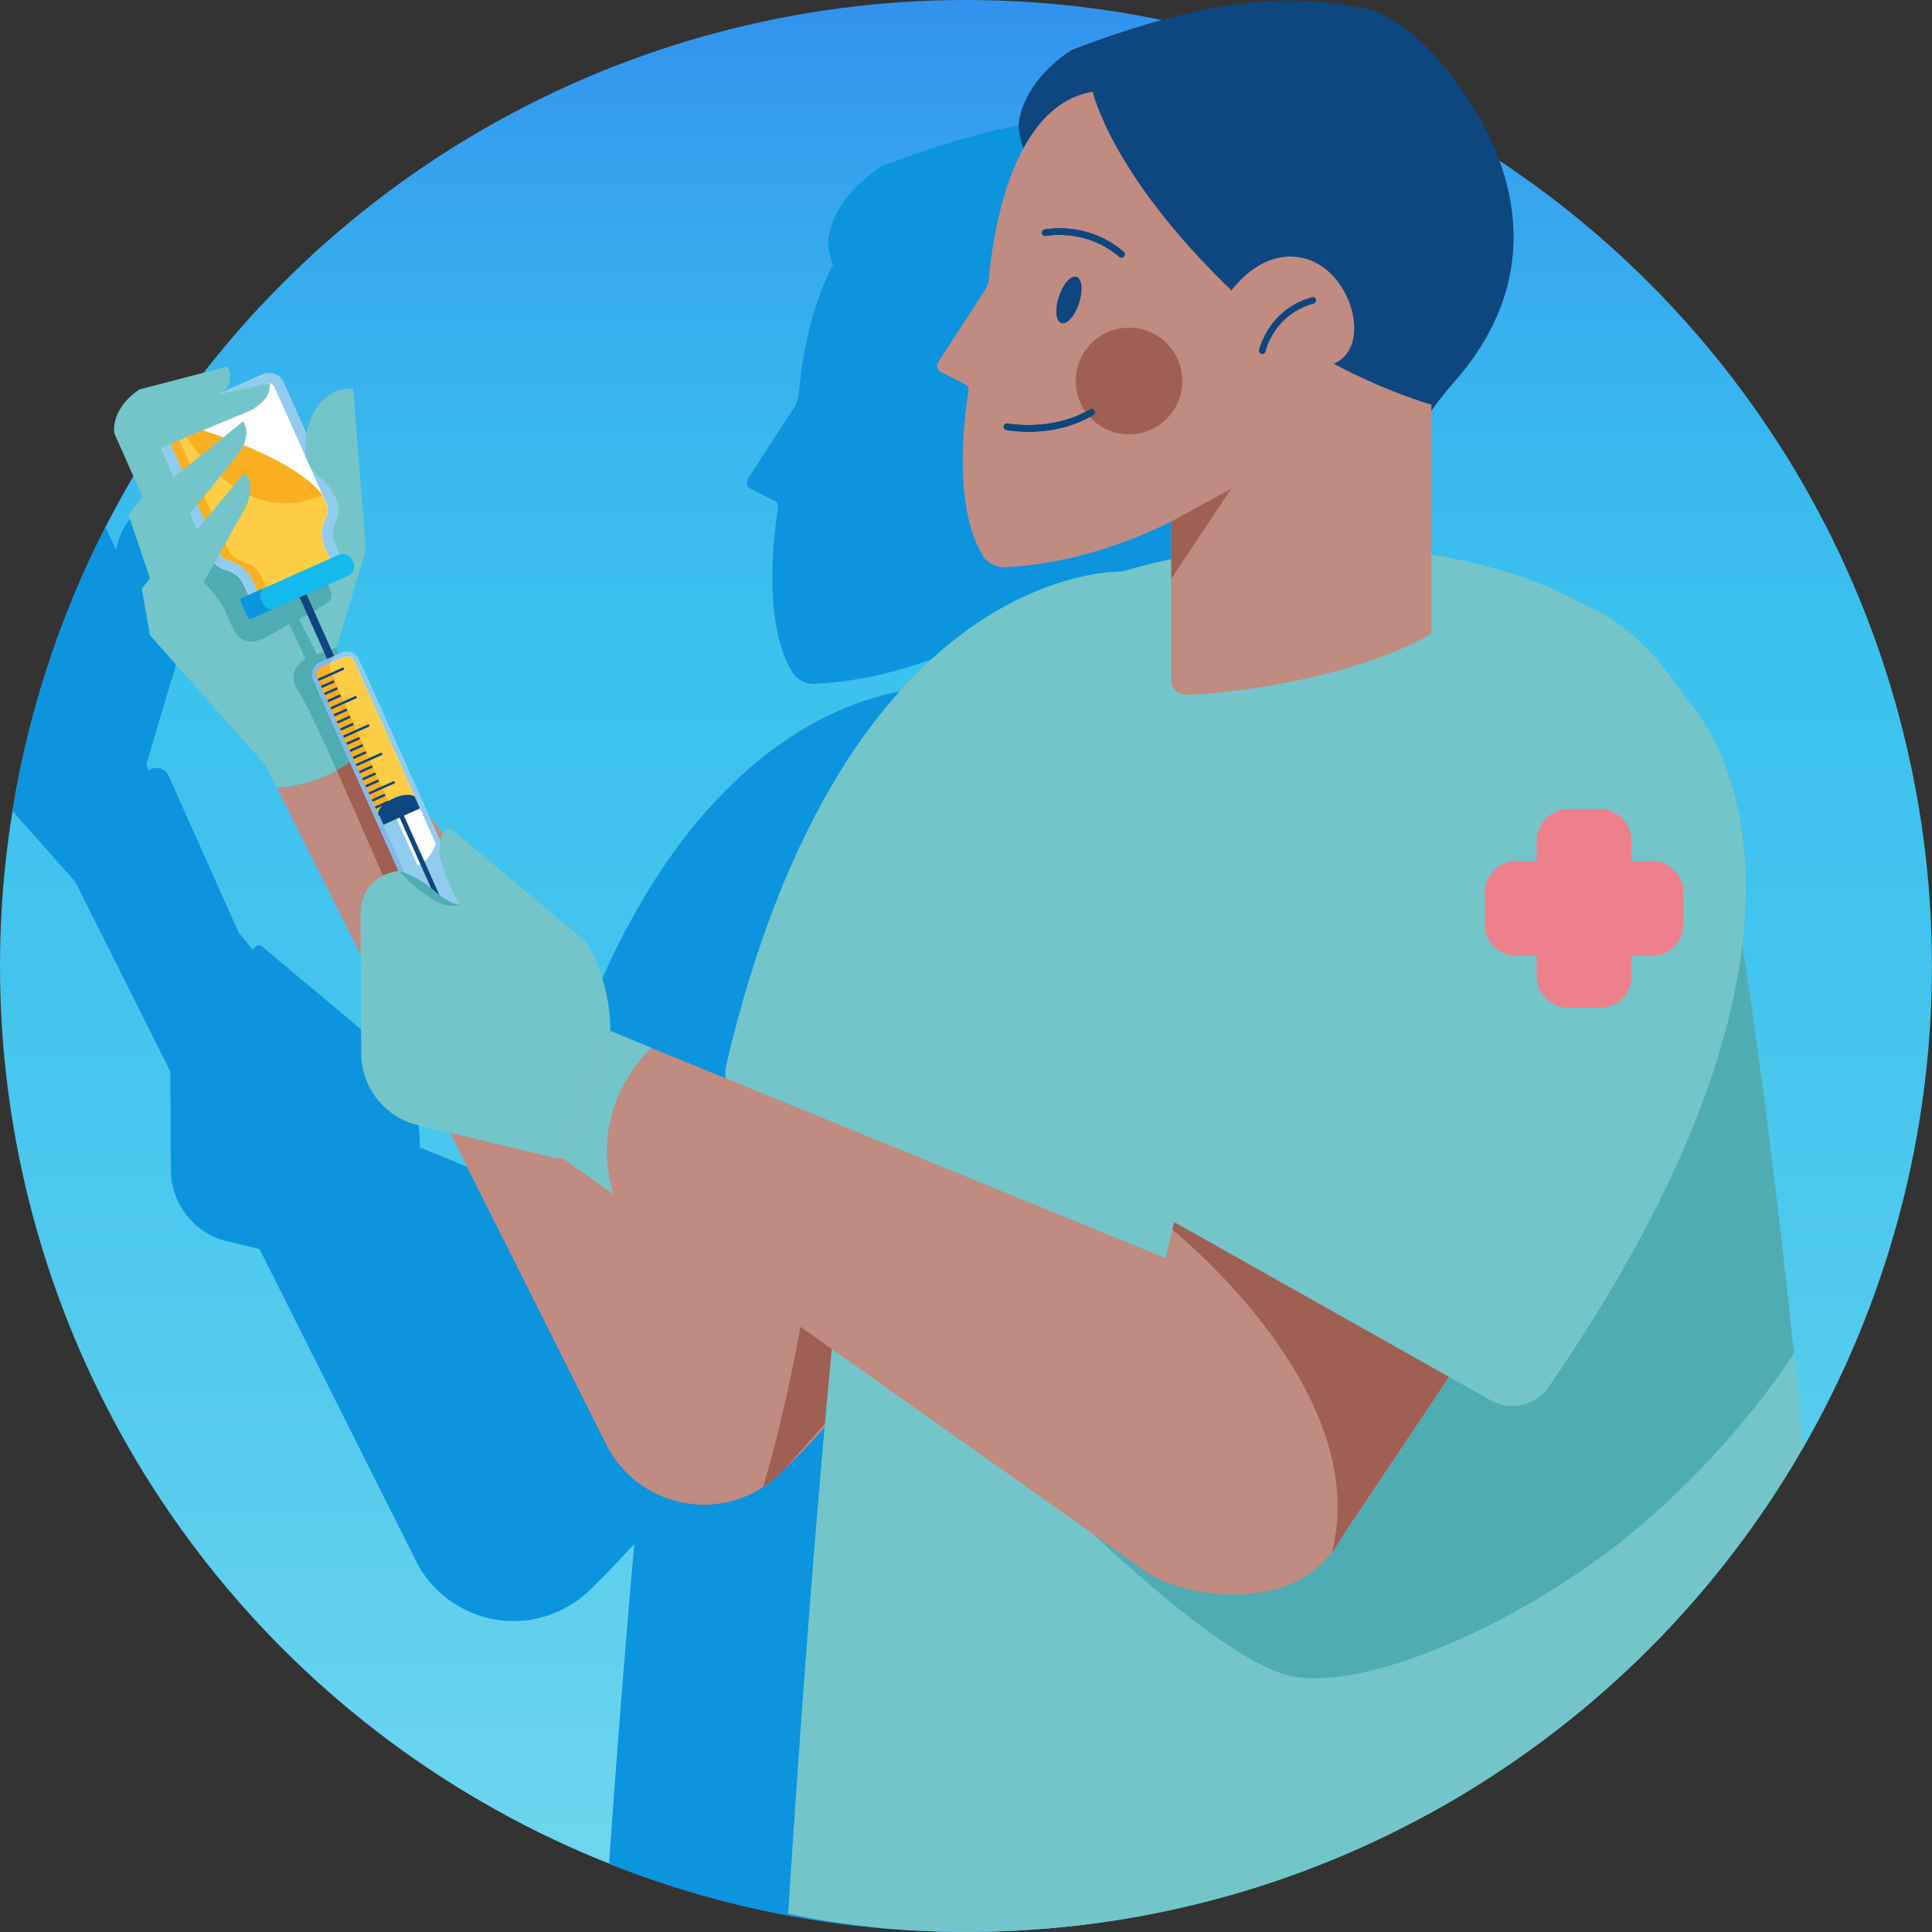 <?xml version="1.0" encoding="UTF-8"?>
<svg xmlns="http://www.w3.org/2000/svg" xmlns:xlink="http://www.w3.org/1999/xlink" viewBox="0 0 239.29 239.29">
  <rect x="0" y="0" width="239.29" height="239.29" fill="#333333" stroke="none"/>
  <defs>
    <style>
      .cls-1 {
        fill: #fff;
      }

      .cls-2 {
        fill: #91ccee;
      }

      .cls-3 {
        opacity: .75;
      }

      .cls-3, .cls-4 {
        mix-blend-mode: multiply;
      }

      .cls-5 {
        fill: #74c5c9;
      }

      .cls-6 {
        isolation: isolate;
      }

      .cls-7 {
        fill: #c08b80;
      }

      .cls-8 {
        fill: #0e4680;
      }

      .cls-9 {
        fill: url(#Dégradé_sans_nom_25);
      }

      .cls-10 {
        fill: #fccd45;
      }

      .cls-11 {
        fill: #81b8ea;
      }

      .cls-12 {
        fill: #0c94de;
      }

      .cls-13 {
        fill: #14b9ed;
      }

      .cls-14 {
        fill: #faaf20;
      }

      .cls-15 {
        fill: #4facb2;
      }

      .cls-16 {
        fill: #ed808c;
      }

      .cls-17 {
        fill: #9f5f53;
      }

      .cls-4 {
        fill: #5cbfc5;
        opacity: .5;
      }
    </style>
    <linearGradient id="Dégradé_sans_nom_25" data-name="Dégradé sans nom 25" x1="6908.27" y1="-9425.68" x2="7147.56" y2="-9425.68" gradientTransform="translate(9545.32 7147.56) rotate(-90)" gradientUnits="userSpaceOnUse">
      <stop offset=".03" stop-color="#6fd6ee"/>
      <stop offset=".25" stop-color="#57ccee"/>
      <stop offset=".5" stop-color="#43c4ee"/>
      <stop offset=".66" stop-color="#3cc2ee"/>
      <stop offset=".75" stop-color="#3abaee"/>
      <stop offset=".89" stop-color="#36a7ee"/>
      <stop offset="1" stop-color="#3292ee"/>
    </linearGradient>
  </defs>
  <g class="cls-6">
    <g id="Fond">
      <circle class="cls-9" cx="119.64" cy="119.64" r="119.64"/>
      <path class="cls-12" d="M198.63,182.04c-.05-.5-.11-1.01-.16-1.51-.01-.12-.03-.25-.04-.37-.05-.51-.11-1.02-.16-1.53,0,0,0,0,0,0-.06-.51-.11-1.03-.17-1.54-.02-.14-.03-.28-.05-.42-.05-.47-.1-.94-.15-1.41,0-.05,0-.09-.01-.14-.06-.51-.11-1.02-.17-1.54-.02-.14-.03-.28-.05-.42-.05-.45-.1-.9-.15-1.35l-.03-.23c-.06-.51-.12-1.03-.17-1.54-.01-.13-.03-.26-.04-.39-.05-.45-.1-.9-.16-1.35,0-.09-.02-.17-.03-.26-.06-.51-.12-1.02-.18-1.52l-.05-.45c-.05-.41-.09-.81-.14-1.22-.02-.13-.03-.27-.05-.4-.06-.5-.12-.99-.18-1.49-.02-.16-.04-.31-.06-.47-.05-.38-.09-.77-.14-1.15-.02-.15-.04-.31-.06-.46-.06-.48-.12-.97-.18-1.45-.02-.17-.04-.34-.06-.51-.05-.37-.09-.74-.14-1.11-.02-.16-.04-.32-.06-.48-.06-.48-.12-.96-.18-1.45-.02-.17-.04-.34-.06-.51-.04-.36-.09-.71-.13-1.07-.02-.17-.04-.35-.07-.52-.06-.47-.12-.94-.18-1.41-.02-.18-.05-.35-.07-.53-.04-.34-.09-.68-.13-1.03-.02-.19-.05-.37-.07-.56-.06-.46-.12-.91-.18-1.36-.03-.19-.05-.38-.08-.57-.04-.32-.08-.64-.13-.95-.03-.2-.05-.4-.08-.6-.06-.44-.12-.89-.18-1.33-.03-.19-.05-.37-.08-.56-.04-.31-.08-.62-.13-.93-.03-.2-.06-.41-.08-.61-.06-.43-.12-.86-.18-1.29-.03-.2-.06-.4-.08-.6-.04-.28-.08-.57-.12-.85-.03-.22-.06-.43-.09-.65-.06-.4-.11-.79-.17-1.19-.03-.21-.06-.43-.09-.64-.04-.28-.08-.56-.12-.84-.03-.21-.06-.42-.09-.62-.06-.37-.11-.75-.17-1.12-.03-.22-.07-.44-.1-.67-.04-.27-.08-.55-.12-.82-.03-.21-.06-.42-.1-.63-.05-.33-.1-.65-.15-.97-.04-.25-.08-.49-.12-.74-.01-.09-.03-.18-.04-.27,2.51-21.12-6.8-30.25-6.8-30.25-4.13-6.37-8.42-10.13-12.75-11.84-6.18-3.45-13.12-5.26-18.97-6.22v-17.82c.8-1.14,1.7-2.3,2.73-3.46,17.72-20.01-1.47-39.81-3.61-41.91-2.55-2.34-4.9-3.89-6.75-4.3-9.54-2.12-19.46-1.68-36.86,4.95-.45,.27-5.59,3.41-6.57,8.71-.17,.94,.05,2.15,.53,3.53-3.16,5.82-4.04,13.47-4.25,16-.05,.58-.24,1.13-.55,1.61l-5.74,8.86c-.27,.42-.12,.99,.33,1.22l3.06,1.57c.25,.13,.39,.41,.35,.69-1.81,12.15,.23,17.94,1.71,20.4,.59,.98,1.66,1.57,2.8,1.52,10.47-.47,19.47-5.07,20.61-5.68v4.65c-1.97,.4-4.01,.91-6.08,1.54-3.1,0-35.01,1.4-49.04,61.1-.13,.56-.14,1.12-.04,1.67l-9.21-3.77h0l-3.92-1.6-1.21-.5h0l-.15,.42-.03-.03,.18-.49s.25-5.59-2.97-10.93c-.02-.04-.12-.12-.26-.21l-16.53-13.83c-.41,.02-.71,.24-.92,.59l-1.76-2.14-8.68-19.42c-.37-.82-1.32-1.18-2.14-.82l-.41,.19-.17-.91,3.59-11.99-1.57-20.02c-3.41,0-5.08,2.4-5.82,5.6l-1.28-2.87c-5.57,10.88-9.52,22.72-11.53,35.21l7.78,8.75,1.39,2.77,10.39,20.71,.06,12.22c.02,3.96,2.59,7.47,6.37,8.68l4.61,1.11,19.61,39.09c2.4,4.31,6.94,6.99,11.87,6.99,2.63,0,5.16-.78,7.32-2.18,0,0,0,0,0,0,0,0,0,0,0,.01,.04-.03,.08-.06,.12-.08,.16-.09,.34-.22,.54-.37,.73-.53,1.42-1.13,2.04-1.81,1.37-1.32,3.07-3.11,4.92-5.12-1.23,13.78-2.28,27.43-3.13,39.61,13.67,5.44,28.58,8.43,44.19,8.43,17.91,0,34.89-3.94,50.14-10.99,12.11-9.49,22.35-21.27,30.06-34.69-.36-3.7-.76-7.58-1.18-11.56h0Z"/>
    </g>
    <g id="illustrations">
      <g>
        <path class="cls-8" d="M126.23,14.87c-1.02,5.53,11.65,20.91,11.65,20.91l35.3,23.48c1.1-3.77,3.23-7.76,6.84-11.84,17.72-20.01-1.47-39.81-3.61-41.91-2.55-2.34-4.9-3.89-6.75-4.3-9.54-2.12-19.46-1.68-36.86,4.95-.45,.27-5.59,3.41-6.57,8.71Z"/>
        <path class="cls-5" d="M43.74,48.1l1.57,20.02-3.93,13.13s-3.11-11.24-3.15-11.91c-.2-3.65-3.72-21.23,5.51-21.23Z"/>
        <path class="cls-7" d="M105,110.52l-17.11,32.74-42.2-51.22c-3.81,4.87-10.04,5.46-11.4,5.53l41.04,81.81c2.4,4.31,6.94,6.99,11.87,6.99,2.63,0,5.16-.78,7.32-2.18,4.05-2.17,25.34-27.88,25.34-27.88l3.16-3.58v-54.61l-18.01,12.4Z"/>
        <path class="cls-5" d="M43.02,88.8l.27-.17-6.7-36.35-5.65-2.08s-6.23-.41-3.88-1.38c2.35-.97,1.13-3.43,1.13-3.43l-10.91,2.84c-1.8,1.17-3.41,3.25-3.12,5.45l3.53,7.93-1.76,2.07,.04,.23,2.59,7.7-1,1.3,1.02,5.78,14.3,16.08,1.39,2.77c1.37-.07,7.59-.66,11.4-5.53l-2.66-3.22Z"/>
        <path class="cls-15" d="M45.68,92.03l-2.66-3.22h.02s.25-.17,.25-.17l-1.57-8.5-2.46,.92-2.2-4.36,3.34-1.92c.55-.32,.79-.98,.57-1.58l-1.05-2.85c-.52,.32-.88,.72-.88,.72l-7.04-3.4-8.03,2.58-.3,.04s2.23,2.41,3.65,4.34c1.42,1.93,1.53,6.73,6.11,4.05l2.4-1.42,2,4.37s-2.67,1.41-.86,3.99c.73,1.04,2.67,5.19,4.74,9.79,1.41-.8,2.81-1.88,3.98-3.38Z"/>
        <path class="cls-17" d="M51.71,107.2c.23-1.01-3.33-9.18-6.03-15.17l-2.66-3.22h.02s-.02,0-.02,0l2.66,3.22c-1.17,1.49-2.56,2.58-3.98,3.38,3.07,6.82,6.4,14.62,6.4,14.62l3.38,1.02s-.13-2.22,.23-3.84Z"/>
        <path class="cls-17" d="M115.53,134.7c-.79-.26-1.6-.53-2.4-.78l-3.97-15.52-7.18-2.12-12.67,24.24c2.13,3.35,7.44,12.28,10.2,21.83-1.31,7.4-2.97,15.09-5,21.84,1.05-.67,2.02-1.48,2.86-2.43l18.16-20.57h0s3.55-4.02,3.55-4.02l-3.55-13.87v-8.59Z"/>
        <g>
          <path class="cls-1" d="M50,79.48h.41c1.54,0,2.79,1.25,2.79,2.79v41.17c0,.5-.41,.9-.9,.9h-4.39c-.5,0-.9-.41-.9-.9v-40.96c0-1.65,1.34-3,3-3Z" transform="translate(-37.22 29.31) rotate(-24.08)"/>
          <path class="cls-2" d="M42.31,80.83l-2.7,1.21c-.82,.37-1.18,1.32-.82,2.14l16.98,38c.37,.82,1.32,1.18,2.14,.82l2.7-1.21c.82-.37,1.18-1.32,.82-2.14l-16.98-38c-.37-.82-1.32-1.18-2.14-.82Zm18.55,39.07c.22,.5,0,1.09-.5,1.31l-2.7,1.21c-.5,.22-1.09,0-1.31-.5l-16.98-38c-.22-.5,0-1.09,.5-1.31l2.7-1.21c.5-.22,1.09,0,1.31,.5l16.98,38Z"/>
          <path class="cls-11" d="M57.97,121.2l-3.44-7.69-3.93-4.43-3.09-6.92,.69-2.83-7.2-16.12c-.37-.82,0-1.78,.82-2.14l-2.2,.98c-.82,.37-1.18,1.32-.82,2.14l10.32,23.09,2.51,5.63h0s4.15,9.28,4.15,9.28c.37,.82,1.32,1.18,2.14,.82l2.2-.98c-.82,.37-1.78,0-2.14-.82Z"/>
          <path class="cls-2" d="M58.54,113.23s0-.03,.01-.04l-4.32-9.66s-.41,2.8-2.52,3.66l-3.52-7.88-.69,2.83,3.09,6.92,3.93,4.43,2.08,.44s1.22,1.32,1.93-.71Z"/>
          <path class="cls-1" d="M19.49,54.35l6.49,14.53c.39,.88,1.16,1.53,2.1,1.76h0c.93,.24,1.7,.89,2.1,1.76l1.15,2.57,11.25-5.03-1.15-2.57c-.39-.88-.36-1.89,.08-2.74h0c.45-.85,.48-1.86,.08-2.74l-6.49-14.53c-.44-.98-1.59-1.42-2.57-.98l-12.05,5.38c-.98,.44-1.42,1.59-.98,2.57Z"/>
          <path class="cls-8" d="M41.38,81.24l-4.66-10.43c-.11-.24-.38-.34-.62-.24s-.34,.38-.24,.62l4.66,10.43,.85-.38Z"/>
          <path class="cls-10" d="M42.56,81.4l-2.7,1.21c-.5,.22-.73,.81-.5,1.31l7.48,16.75s.06-.98,1.91-1.8c1.85-.83,2.61-.22,2.61-.22l-7.48-16.75c-.22-.5-.81-.73-1.31-.5Z"/>
          <path class="cls-14" d="M40.95,83.21c-.15-.34-.17-.71-.09-1.05l-1.1,.49c-.5,.22-.73,.81-.5,1.31l7.48,16.75s.05-.77,1.35-1.52l-7.14-15.99Z"/>
          <path class="cls-8" d="M51.36,98.65s-.77-.61-2.61,.22c-1.85,.83-1.91,1.8-1.91,1.8l.66,1.48,1.99-.89,9.24,20.68,.54-.24-9.24-20.68,1.99-.89-.66-1.48Z"/>
          <rect class="cls-8" x="39.26" y="83.35" width="3.48" height=".3" transform="translate(-30.5 23.99) rotate(-24.08)"/>
          <rect class="cls-8" x="39.73" y="84.58" width="1.74" height=".3" transform="translate(-31.04 23.94) rotate(-24.08)"/>
          <rect class="cls-8" x="40.12" y="85.46" width="1.74" height=".3" transform="translate(-31.36 24.17) rotate(-24.08)"/>
          <rect class="cls-8" x="40.52" y="86.34" width="1.74" height=".3" transform="translate(-31.69 24.41) rotate(-24.08)"/>
          <rect class="cls-8" x="40.83" y="86.87" width="3.48" height=".3" transform="translate(-31.8 24.94) rotate(-24.08)"/>
          <rect class="cls-8" x="41.3" y="88.1" width="1.74" height=".3" transform="translate(-32.34 24.88) rotate(-24.08)"/>
          <rect class="cls-8" x="41.69" y="88.98" width="1.74" height=".3" transform="translate(-32.66 25.12) rotate(-24.08)"/>
          <rect class="cls-8" x="42.09" y="89.86" width="1.74" height=".3" transform="translate(-32.98 25.36) rotate(-24.08)"/>
          <rect class="cls-8" x="42.4" y="90.38" width="3.48" height=".3" transform="translate(-33.1 25.89) rotate(-24.08)"/>
          <rect class="cls-8" x="42.87" y="91.62" width="1.74" height=".3" transform="translate(-33.63 25.83) rotate(-24.08)"/>
          <rect class="cls-8" x="43.27" y="92.5" width="1.74" height=".3" transform="translate(-33.96 26.07) rotate(-24.08)"/>
          <rect class="cls-8" x="43.66" y="93.38" width="1.74" height=".3" transform="translate(-34.28 26.3) rotate(-24.08)"/>
          <rect class="cls-8" x="43.98" y="93.9" width="3.48" height=".3" transform="translate(-34.39 26.84) rotate(-24.08)"/>
          <rect class="cls-8" x="44.44" y="95.13" width="1.74" height=".3" transform="translate(-34.93 26.78) rotate(-24.08)"/>
          <rect class="cls-8" x="44.84" y="96.01" width="1.74" height=".3" transform="translate(-35.26 27.02) rotate(-24.08)"/>
          <rect class="cls-8" x="45.23" y="96.89" width="1.74" height=".3" transform="translate(-35.58 27.25) rotate(-24.08)"/>
          <rect class="cls-8" x="45.55" y="97.42" width="3.48" height=".3" transform="translate(-35.69 27.78) rotate(-24.08)"/>
          <rect class="cls-8" x="46.02" y="98.65" width="1.74" height=".3" transform="translate(-36.23 27.73) rotate(-24.08)"/>
          <rect class="cls-8" x="46.41" y="99.53" width="1.74" height=".3" transform="translate(-36.55 27.96) rotate(-24.08)"/>
          <rect class="cls-8" x="46.8" y="100.41" width="1.74" height=".3" transform="translate(-36.88 28.2) rotate(-24.08)"/>
          <path class="cls-10" d="M22.11,52.42l-1.12,.5c-.35,.16-.51,.57-.35,.92l6.49,14.53c.24,.53,.7,.92,1.26,1.06,1.31,.33,2.38,1.23,2.93,2.47l.64,1.43,8.96-4-.64-1.43c-.55-1.23-.51-2.63,.12-3.83,.27-.51,.29-1.12,.05-1.64l-.5-1.12c-4.22-5.37-17.84-8.89-17.84-8.89Z"/>
          <path class="cls-14" d="M22.11,52.42s6.95,13.7,17.84,8.89c-4.22-5.37-17.84-8.89-17.84-8.89Z"/>
          <path class="cls-2" d="M32.53,46.39l-12.05,5.38c-.98,.44-1.42,1.59-.98,2.57l6.49,14.53c.39,.88,1.16,1.53,2.1,1.76,.93,.24,1.7,.89,2.1,1.76l1.15,2.57,11.25-5.03-1.15-2.57c-.39-.88-.36-1.89,.08-2.74,.45-.85,.48-1.86,.09-2.74l-6.49-14.53c-.44-.98-1.59-1.42-2.57-.98Zm7.92,16.03c.24,.53,.22,1.13-.05,1.64-.63,1.2-.67,2.59-.12,3.83l.64,1.43-8.96,4-.64-1.43c-.55-1.23-1.62-2.13-2.93-2.47-.56-.14-1.02-.53-1.26-1.06l-6.49-14.53c-.16-.35,0-.76,.35-.92l12.05-5.38c.35-.16,.76,0,.92,.35l6.49,14.53Z"/>
          <path class="cls-14" d="M33.01,72.85l-.64-1.43c-.39-.88-1.16-1.53-2.1-1.76-.93-.24-1.7-.89-2.1-1.76l-6.49-14.53c-.1-.22-.15-.46-.16-.69l-.54,.24c-.35,.16-.51,.57-.35,.92l6.49,14.53c.24,.53,.7,.92,1.26,1.06,1.31,.33,2.38,1.23,2.93,2.47l.64,1.43,1.05-.47Z"/>
          <rect class="cls-13" x="29.61" y="71.08" width="14.71" height="2.83" rx="1.2" ry="1.2" transform="translate(-26.36 21.39) rotate(-24.08)"/>
          <path class="cls-12" d="M32.59,74.83l-.29-.64c-.24-.54,0-1.17,.54-1.41l-2.9,1.29c-.15,.07-.22,.24-.15,.4l.91,2.03c.07,.15,.24,.22,.4,.15l2.9-1.29c-.54,.24-1.17,0-1.41-.54Z"/>
        </g>
        <path class="cls-5" d="M42.17,57.98l-2.22-5.56-2.03,1.28-.1,1.87c-.03,.67,.11,1.34,.44,1.92,.32,.59,.81,1.29,1.46,1.75h0s1.01,.71,1.45,1.73c.45,1.02,.84-.99,.84-.99l-.22-.46c.53-.49,.38-1.55,.38-1.55Z"/>
        <path class="cls-5" d="M22.11,77.64l8.2-14.61s1.63-2.76,0-4.49l-8.43,10.1"/>
        <path class="cls-5" d="M18.57,69.74l10.68-13.16s2.13-2.39,.87-4.4l-10.22,8.28"/>
        <path class="cls-5" d="M16.55,56.87l14.1-5.87s2.98-1.17,2.77-3.53l-12.86,2.75"/>
        <path class="cls-5" d="M116.7,239.25s.03,0,.05,0c.93,.02,1.87,.03,2.81,.03,.08,0,.16,0,.24,0,44.32-.07,82.97-24.24,103.58-60.11-3.33-33.77-9.21-82.39-14.45-91.97-10.6-19.37-40.63-19.59-44.44-19.53-.37,0-.98,0-1.8,0-.82-.02-1.43-.01-1.8,0-3.81-.05-33.84,.17-44.44,19.53-9.44,17.26-16.08,106.1-18.83,149.84,5.53,1.15,11.23,1.87,17.04,2.13,.68,.03,1.36,.06,2.04,.07Z"/>
        <path class="cls-15" d="M222.2,167.62c-2.59-24.48-6.18-53.02-9.79-69.18,0,0-12.14,13.55-12.62,15.92-.47,2.38-26.4,36.98-34.65,46.03-8.25,9.05-38.42,21.08-38.42,21.08,0,0,23.61,24.71,33.78,26.24,10.17,1.53,30.37-7.94,43.45-19.39,9.83-8.6,15.86-17.04,18.25-20.7Z"/>
        <path class="cls-4" d="M162.69,172.86s4.33-19.03,2.91-21.02-13.32-3.92-13.32-3.92l1.11,16.64,9.3,8.3Z"/>
        <path class="cls-5" d="M139.23,70.79s-34.53-1.69-49.28,61.1c-.57,2.4,1.09,4.84,3.79,5.62l49.29,14.09c2.65,.76,5.48-.31,6.58-2.5,8.66-17.12,40.41-85.66-10.38-78.3Z"/>
        <path class="cls-7" d="M177.28,77.5h0v-27.33h-32.22v34.07c0,1.01,.82,1.83,1.83,1.82,4.72-.06,20.81-1.95,30.39-7.59,2-.64,0,0,0,0v-.97Z"/>
        <g>
          <path class="cls-7" d="M69.81,143.56l71.1,50.35c4.3,3.58,11.96,4.22,16.75,3.03h0c3.78-.94,6.97-3.46,8.77-6.92l34.81-52.01-33.71-34.47-14.48,16.39-8.68,35.9-68.8-28.13"/>
          <path class="cls-17" d="M145.21,152.3c4,3.33,24.45,21.46,19.77,39.92,.54-.68,1.03-1.41,1.44-2.2l25.67-38.36c-6.1-4.77-11.94-9.06-12.72-9.7-1.17-.96-19.48-4.04-30.26-5.79l-3.9,16.14Z"/>
          <path class="cls-5" d="M75.57,127.69l-5.75,15.86,6.16,4.36h0c-3.4-11.05,4.73-18.13,4.73-18.13h0l-5.13-2.1Z"/>
        </g>
        <path class="cls-5" d="M209,86.75s24.69,24.21-17.18,85.02c-1.6,2.33-4.73,3.04-7.2,1.66l-44.9-25.28c-2.41-1.36-3.44-4.3-2.38-6.86,8.29-20.01,43.45-97.97,71.65-54.54Z"/>
        <g>
          <path class="cls-16" d="M204.55,106.64h-2.48s0-2.48,0-2.48c0-2.18-1.77-3.95-3.95-3.95h-3.85c-2.18,0-3.95,1.77-3.95,3.95v2.48h-2.48c-2.18,0-3.95,1.77-3.95,3.95v3.85c0,2.18,1.77,3.95,3.95,3.95h2.48s0,2.48,0,2.48c0,2.18,1.77,3.95,3.95,3.95h3.85c2.18,0,3.95-1.77,3.95-3.95v-2.48h2.48c2.18,0,3.95-1.77,3.95-3.95v-3.85c0-2.18-1.77-3.95-3.95-3.95Z"/>
          <g class="cls-3">
            <path class="cls-16" d="M201.46,104.16v2.48s.6,0,.6,0v-2.48c0-2.18-1.77-3.95-3.95-3.95h-.6c2.18,0,3.95,1.77,3.95,3.95Z"/>
            <path class="cls-16" d="M201.46,120.88c0,2.18-1.77,3.95-3.95,3.95h.6c2.18,0,3.95-1.77,3.95-3.95v-2.48s-.6,0-.6,0v2.48Z"/>
            <path class="cls-16" d="M204.55,106.64h-.6c2.18,0,3.95,1.77,3.95,3.95v3.85c0,2.18-1.77,3.95-3.95,3.95h.6c2.18,0,3.95-1.77,3.95-3.95v-3.85c0-2.18-1.77-3.95-3.95-3.95Z"/>
          </g>
        </g>
        <path class="cls-7" d="M177.41,50.17c-6.75-2.06-12.22-5.13-12.22-5.13,4.74-1.92,2.38-11.07-3.18-12.9-5.56-1.83-9.48,3.83-9.48,3.83-15-14.42-17.18-24.61-17.18-24.61-10.46,1.71-12.51,18.97-12.85,23.02-.05,.58-.24,1.13-.55,1.61l-5.74,8.86c-.27,.42-.12,.99,.33,1.22l3.06,1.57c.25,.13,.39,.41,.35,.69-1.81,12.15,.23,17.94,1.71,20.4,.59,.98,1.66,1.57,2.8,1.52,11.21-.5,20.74-5.74,20.74-5.74l32.22-14.36Z"/>
        <path class="cls-8" d="M124.49,53.19c-.14-.09-.21-.25-.18-.42,.04-.22,.26-.37,.48-.32,.05,.01,5.54,1.05,10.21-1.76,.19-.12,.45-.05,.56,.14,.12,.19,.05,.45-.14,.56-4.94,2.98-10.55,1.91-10.79,1.86-.05-.01-.1-.03-.14-.06Z"/>
        <path class="cls-8" d="M129.24,29.16c-.09-.06-.16-.15-.18-.26-.05-.22,.1-.44,.32-.48,.22-.04,5.34-1.06,9.79,2.77,.17,.15,.19,.41,.04,.58-.15,.17-.41,.19-.58,.04-4.14-3.57-9.04-2.6-9.09-2.59-.11,.02-.22,0-.3-.06Z"/>
        <ellipse class="cls-8" cx="132.4" cy="37.15" rx="3" ry="1.3" transform="translate(55.73 151.31) rotate(-71.79)"/>
        <path class="cls-8" d="M156.12,43.8c-.14-.09-.22-.26-.18-.43,.05-.21,1.17-5.07,6.56-6.56,.22-.06,.44,.07,.5,.28,.06,.22-.07,.44-.28,.5-4.9,1.36-5.94,5.76-5.98,5.95-.05,.22-.27,.36-.49,.31-.05-.01-.09-.03-.13-.05Z"/>
        <circle class="cls-17" cx="139.84" cy="47.19" r="6.6"/>
        <path class="cls-8" d="M124.49,53.19c-.14-.09-.21-.25-.18-.42,.04-.22,.26-.37,.48-.32,.05,.01,5.54,1.05,10.21-1.76,.19-.12,.45-.05,.56,.14,.12,.19,.05,.45-.14,.56-4.94,2.98-10.55,1.91-10.79,1.86-.05-.01-.1-.03-.14-.06Z"/>
        <path class="cls-8" d="M129.24,29.16c-.09-.06-.16-.15-.18-.26-.05-.22,.1-.44,.32-.48,.22-.04,5.34-1.06,9.79,2.77,.17,.15,.19,.41,.04,.58-.15,.17-.41,.19-.58,.04-4.14-3.57-9.04-2.6-9.09-2.59-.11,.02-.22,0-.3-.06Z"/>
        <ellipse class="cls-8" cx="132.4" cy="37.15" rx="3" ry="1.3" transform="translate(55.73 151.31) rotate(-71.79)"/>
        <path class="cls-7" d="M96.53,188.32c-.13,.12-.26,.24-.4,.36,.14-.12,.27-.24,.4-.36Z"/>
        <path class="cls-7" d="M94.62,189.8s-.07,.04-.11,.07c0,0,0,0,0,.01,.04-.03,.08-.06,.11-.08Z"/>
        <path class="cls-7" d="M94.62,189.8c.38-.25,.76-.52,1.12-.81-.36,.29-.74,.56-1.12,.81Z"/>
        <path class="cls-5" d="M72.59,116.66s-.12-.12-.26-.22l-16.53-13.83c-1.19,.07-1.43,1.76-1.36,3.44,.02,.07,1.16,3.98,2.5,5.89-.93,.27-2.83-1.3-3.33-1.74-.04-.03-.08-.07-.12-.1,0,0,0,0,0,0h0c-.46-.39-1-.8-1.63-1.17h0s0,0,0,0c-.72-.43-1.55-.82-2.47-1.07-3.18,.47-4.75,2.53-4.74,5.63l.09,17.01c.02,3.96,2.59,7.47,6.37,8.68l16.41,3.94c.75,.24,1.53,.36,2.31,.35l5.75-15.86s.25-5.59-2.97-10.93Z"/>
        <path class="cls-15" d="M53.61,110.21s-.08-.07-.12-.1c0,0,0,0,0,0h0c-.46-.39-1-.8-1.63-1.17h0s0,0,0,0c-.72-.43-1.55-.82-2.47-1.07,0,0,5.02,5.55,7.57,4.09-.93,.27-2.83-1.3-3.33-1.74Z"/>
        <polygon class="cls-17" points="145.07 64.6 152.48 60.53 145.07 71.69 145.07 64.6"/>
      </g>
    </g>
  </g>
</svg>